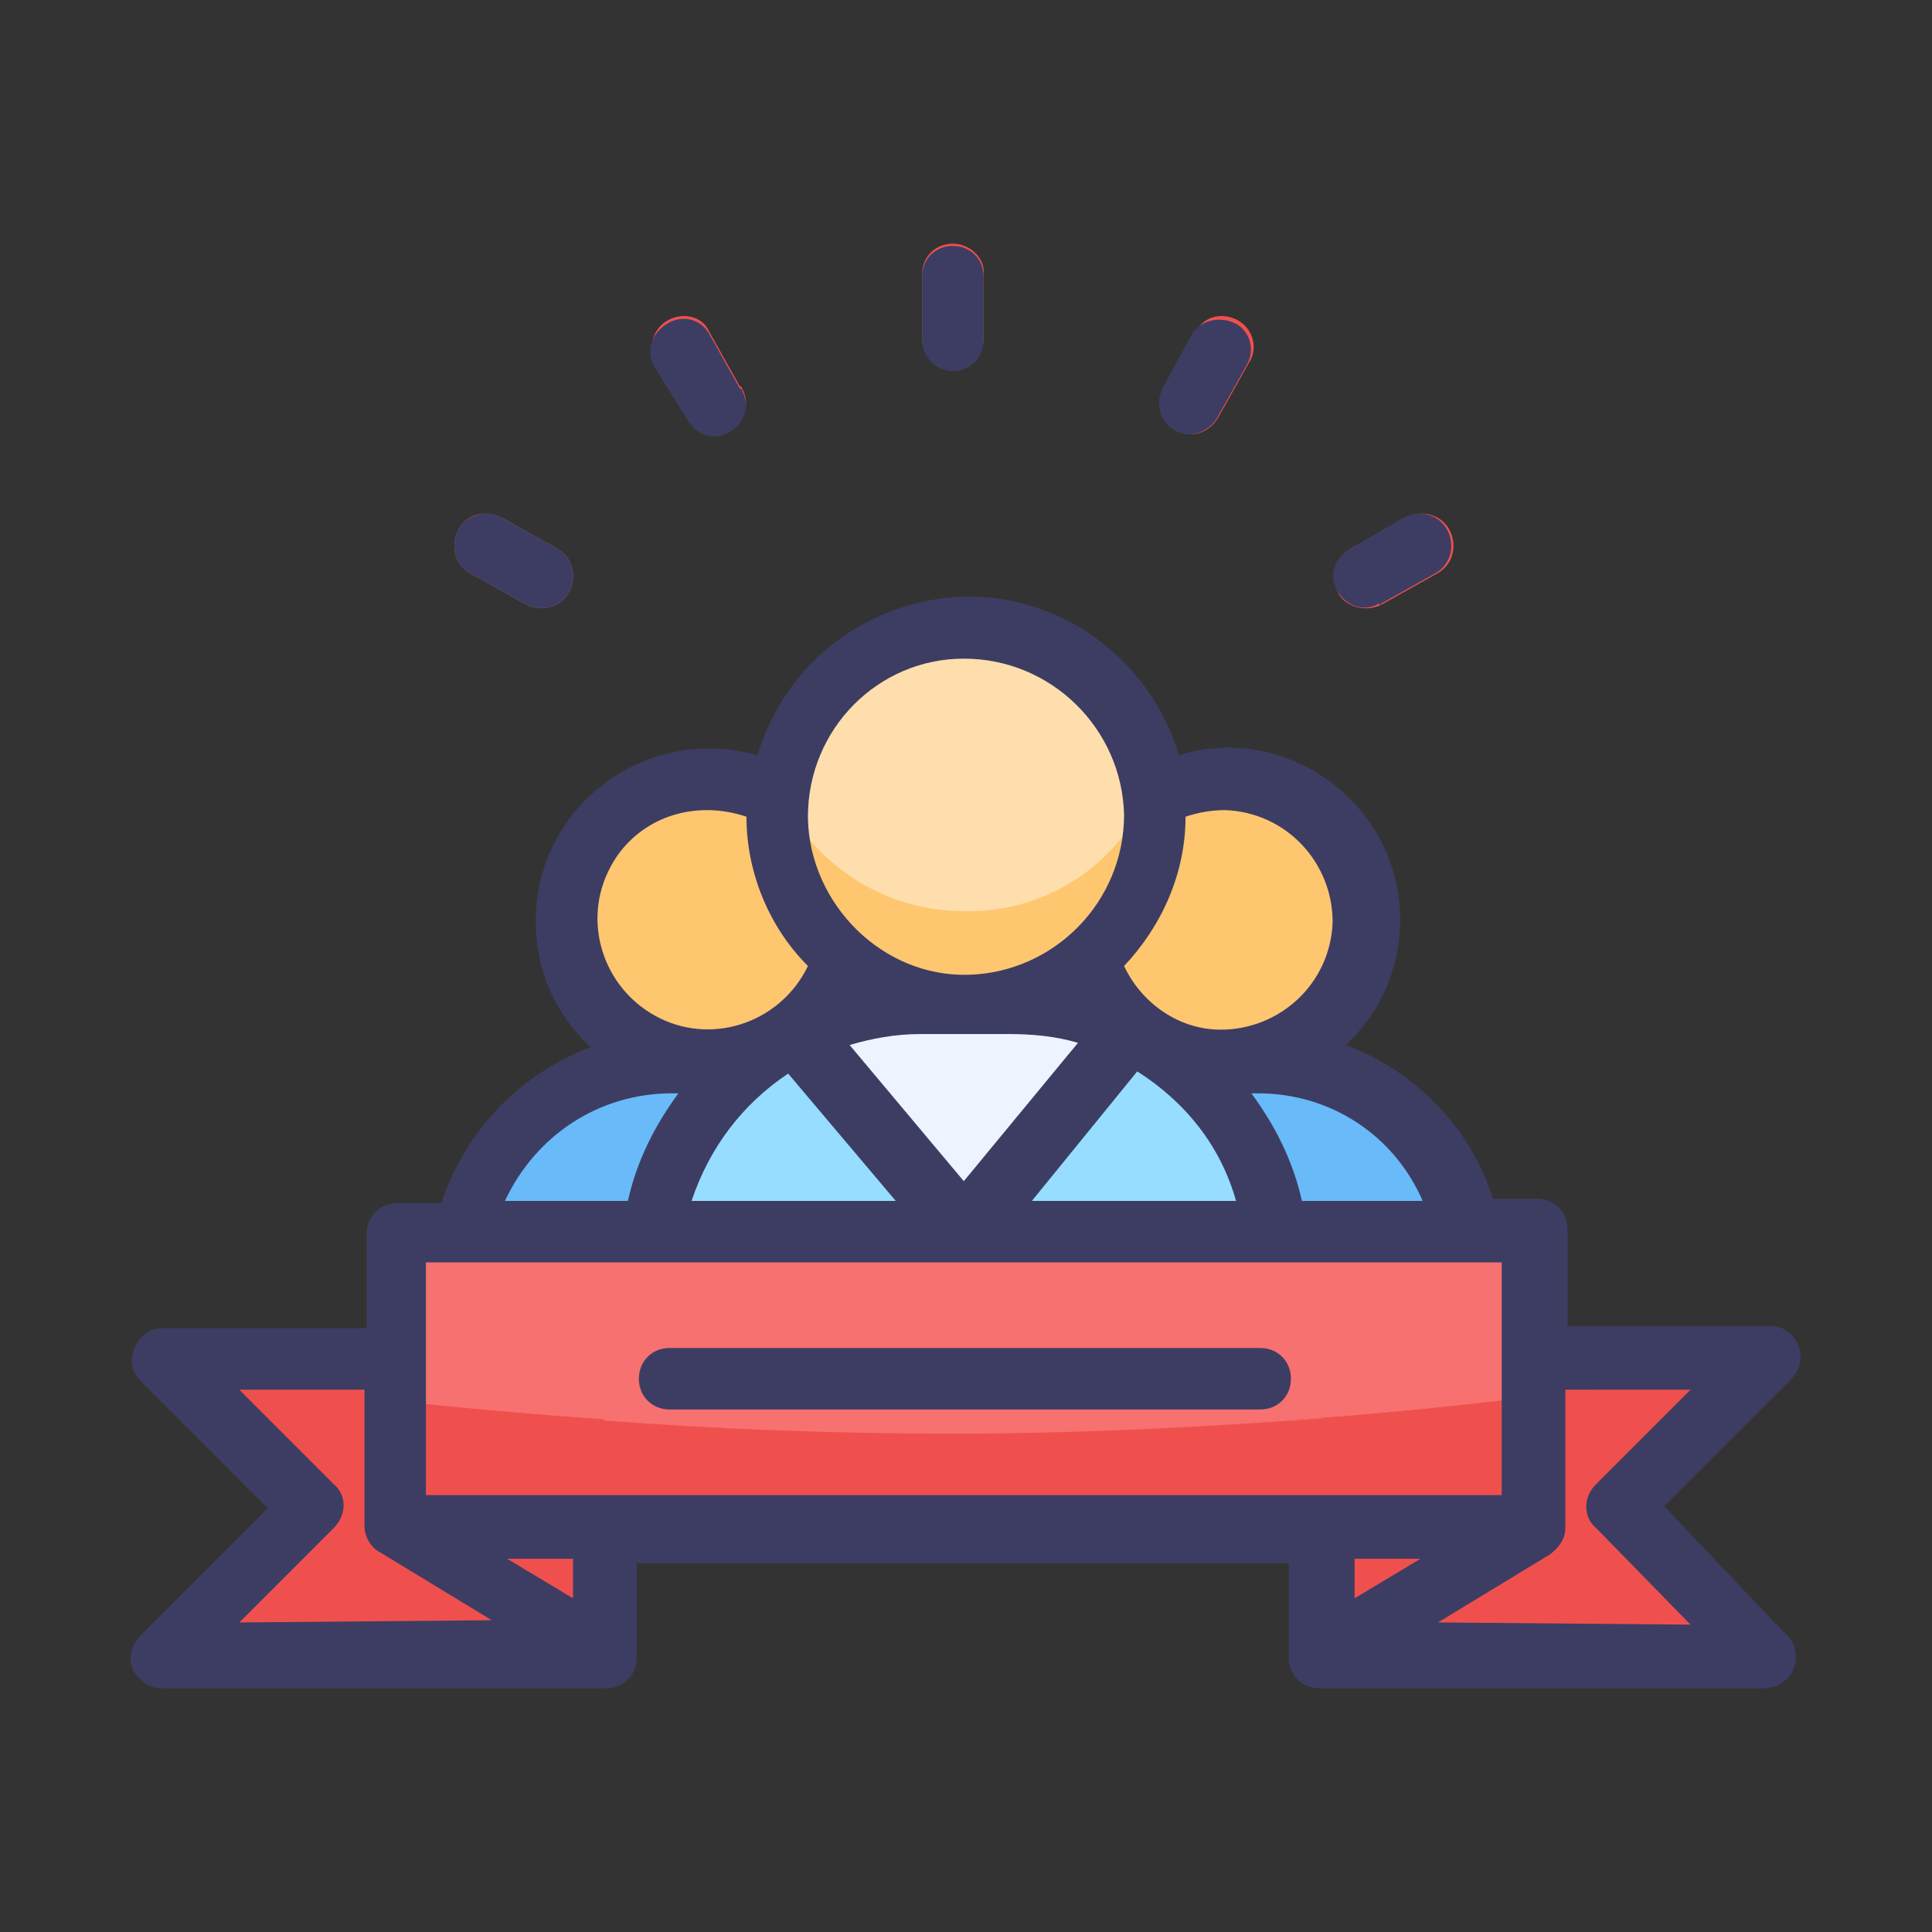 <?xml version="1.0" encoding="utf-8"?>
<!-- Generator: Adobe Illustrator 24.0.1, SVG Export Plug-In . SVG Version: 6.00 Build 0)  -->
<svg version="1.1" id="图层_1" xmlns="http://www.w3.org/2000/svg" xmlns:xlink="http://www.w3.org/1999/xlink" x="0px" y="0px"
	 viewBox="0 0 88 88" style="enable-background:new 0 0 88 88;" xml:space="preserve">
<rect x="0" y="0" width="88" height="88" fill="#333333" stroke="none"/>
<style type="text/css">
	.st0{fill:#088BD8;}
	.st1{fill:#FFFFFF;}
	.st2{fill:#CCCCCC;}
	.st3{fill:#E6E6E6;}
	.st4{fill:#BFBFBF;}
	.st5{fill:#079CF4;}
	.st6{fill:#41B8FE;}
	.st7{fill:#333333;}
	.st8{fill:#FFE600;}
	.st9{fill:#FFC670;}
	.st10{fill:#69BAF9;}
	.st11{fill:#F6716F;}
	.st12{fill:#F0504D;}
	.st13{fill:#FFDEAD;}
	.st14{fill:#96DDFF;}
	.st15{fill:#EDF4FF;}
	.st16{fill:#3D3D63;}
</style>
<g>
	<path class="st9" d="M49.3,41.9c0,3.6,2.9,6.4,6.4,6.5c3.6,0,6.4-2.9,6.5-6.4c0,0,0,0,0,0c0-3.6-2.9-6.4-6.4-6.5
		C52.2,35.5,49.3,38.3,49.3,41.9C49.3,41.9,49.3,41.9,49.3,41.9z"/>
	<path class="st10" d="M54.1,48.4h3.2c5.3,0,9.7,4.3,9.7,9.7l0,0H44.5C44.5,52.7,48.8,48.4,54.1,48.4C54.1,48.4,54.1,48.4,54.1,48.4
		z"/>
	<path class="st9" d="M25.7,41.9c0,3.6,2.9,6.4,6.4,6.4s6.4-2.9,6.4-6.4c0-3.6-2.9-6.4-6.4-6.5C28.6,35.5,25.7,38.3,25.7,41.9
		C25.7,41.9,25.7,41.9,25.7,41.9z"/>
	<path class="st10" d="M30.5,48.4h3.2c5.3,0,9.7,4.3,9.7,9.7l0,0H20.9C20.9,52.7,25.2,48.4,30.5,48.4C30.5,48.4,30.5,48.4,30.5,48.4
		z"/>
	<path class="st11" d="M69.9,63.6v5.9H18v-5.8c8.4,1,16.9,1.5,25.4,1.4C52.3,65.2,61.1,64.7,69.9,63.6z"/>
	<path class="st12" d="M80.5,61.9H60.3v2.7c-5.4,0.4-11.1,0.7-16.9,0.7c-5.4,0-10.7-0.2-15.9-0.6v-2.8H7.3l6.7,6.7l-6.7,6.7h20.2
		v-5.8h32.7v5.8h20.2l-6.7-6.7L80.5,61.9z"/>
	<path class="st11" d="M69.9,56.1v7.5c-8.8,1.1-17.6,1.6-26.5,1.6c-8.5,0-17-0.5-25.4-1.4v-7.6L69.9,56.1z"/>
	<path class="st13" d="M35.3,37.1c0,4.7,3.8,8.6,8.6,8.6c4.7,0,8.6-3.8,8.6-8.6l0,0c0-4.7-3.8-8.6-8.6-8.6
		C39.2,28.5,35.4,32.4,35.3,37.1C35.3,37.1,35.3,37.1,35.3,37.1z"/>
	<path class="st9" d="M43.9,41.5c-3.7,0-7-2.2-8.5-5.6c-0.1,0.4-0.1,0.8-0.1,1.1c0,4.7,3.8,8.6,8.6,8.6c4.7,0,8.6-3.8,8.6-8.6l0,0
		c0-0.4,0-0.8-0.1-1.1C51,39.4,47.6,41.6,43.9,41.5z"/>
	<path class="st14" d="M41.9,45.7H46c6.8,0,12.3,5.4,12.4,12.2c0,0,0,0,0,0.1H29.5C29.5,51.2,35,45.7,41.9,45.7
		C41.8,45.7,41.9,45.7,41.9,45.7z"/>
	<path class="st15" d="M43.9,56.1l7.5-9.1c-1.7-0.8-3.5-1.3-5.4-1.3h-4.1c-1.9,0-3.8,0.5-5.6,1.3L43.9,56.1z"/>
	<path class="st12" d="M43.4,11.1c-0.8,0-1.4,0.6-1.4,1.4c0,0,0,0,0,0v2.9c0,0.8,0.6,1.4,1.4,1.4c0.8,0,1.4-0.6,1.4-1.4v-2.9
		C44.9,11.8,44.2,11.1,43.4,11.1L43.4,11.1z M30.4,14.6c-0.7,0.4-0.9,1.3-0.5,1.9l1.4,2.5c0.4,0.7,1.2,1,1.9,0.6
		c0.7-0.4,1-1.2,0.6-1.9c0,0,0-0.1-0.1-0.1l-1.4-2.5C32,14.4,31.1,14.2,30.4,14.6z M20.9,24.1c-0.4,0.7-0.2,1.6,0.5,2l2.5,1.4
		c0.7,0.4,1.6,0.2,2-0.5c0,0,0,0,0,0c0.4-0.7,0.2-1.6-0.5-2c0,0,0,0,0,0l-2.5-1.4C22.1,23.2,21.3,23.4,20.9,24.1
		C20.9,24.1,20.9,24.1,20.9,24.1z M56.4,14.6c0.7,0.4,0.9,1.3,0.5,1.9L55.5,19c-0.4,0.7-1.2,1-1.9,0.6c-0.7-0.4-1-1.2-0.6-1.9
		c0,0,0-0.1,0.1-0.1l1.4-2.5C54.8,14.4,55.7,14.2,56.4,14.6C56.4,14.6,56.4,14.6,56.4,14.6L56.4,14.6z M66,24.1
		c0.4,0.7,0.2,1.6-0.5,2l-2.5,1.4c-0.7,0.4-1.6,0.2-2-0.4c-0.4-0.7-0.2-1.6,0.4-2c0,0,0.1,0,0.1-0.1l2.5-1.4
		C64.7,23.2,65.6,23.4,66,24.1C66,24.1,66,24.1,66,24.1z"/>
	<path class="st11" d="M69.9,56.1v7.5c-8.8,1.1-17.6,1.6-26.5,1.6c-8.5,0-17-0.5-25.4-1.4v-7.6L69.9,56.1z"/>
	<path class="st16" d="M75.8,68.6l5.8-5.8c0.6-0.6,0.5-1.5,0-2c-0.3-0.3-0.6-0.4-1-0.4h-9.2V56c0-0.8-0.6-1.4-1.4-1.4h-2
		c-1-3.2-3.5-5.8-6.7-7c3.2-3,3.3-8,0.3-11.1c-2-2.1-5.1-3-7.9-2.1c-1.6-5.3-7.1-8.4-12.4-6.8c-3.3,1-5.8,3.5-6.8,6.8
		c-4.2-1.2-8.6,1.2-9.8,5.4c-0.2,0.7-0.3,1.4-0.3,2.2c0,2.2,0.9,4.2,2.5,5.7c-3.2,1.2-5.7,3.8-6.8,7.1h-2c-0.8,0-1.4,0.6-1.4,1.4
		v4.3H7.4c-0.8,0-1.4,0.7-1.4,1.5c0,0.4,0.2,0.7,0.4,0.9l5.8,5.8l-5.8,5.8c-0.6,0.6-0.6,1.5,0,2c0.3,0.3,0.6,0.4,1,0.4h20.2
		c0.8,0,1.4-0.6,1.4-1.4v-4.3h29.7v4.3c0,0.8,0.6,1.4,1.4,1.4h20.2c0.8,0,1.5-0.6,1.5-1.4c0-0.5-0.2-0.9-0.6-1.2L75.8,68.6z
		 M64.8,54.7h-5.5c-0.4-1.8-1.2-3.4-2.3-4.9h0.3C60.6,49.8,63.5,51.7,64.8,54.7L64.8,54.7z M54,37.2c0.6-0.2,1.2-0.3,1.8-0.3
		c2.8,0.1,4.9,2.4,4.9,5.1c-0.1,2.8-2.4,4.9-5.1,4.9c-1.9,0-3.6-1.2-4.4-2.9C52.9,42.2,54,39.8,54,37.2z M51.8,48.8
		c2.2,1.4,3.8,3.4,4.5,5.9H47L51.8,48.8z M43.9,53.8l-5.2-6.2c1-0.3,2.1-0.5,3.2-0.5H46c1,0,2.1,0.1,3.1,0.4L43.9,53.8z M43.9,30
		c4,0,7.2,3.2,7.3,7.1c0,4-3.2,7.2-7.1,7.3s-7.2-3.2-7.3-7.1c0,0,0,0,0-0.1C36.8,33.2,40,30,43.9,30z M40.8,54.7h-9.3
		c0.8-2.4,2.3-4.4,4.4-5.8L40.8,54.7z M32.2,36.9c0.6,0,1.2,0.1,1.8,0.3c0,2.5,1,5,2.8,6.8c-1.2,2.5-4.2,3.6-6.7,2.4
		c-2.5-1.2-3.6-4.2-2.4-6.7C28.5,38,30.2,36.9,32.2,36.9z M30.6,49.8h0.3c-1.1,1.5-1.9,3.1-2.3,4.9H23
		C24.4,51.7,27.3,49.8,30.6,49.8L30.6,49.8z M10.9,73.9l4.3-4.3c0.6-0.6,0.6-1.5,0-2l-4.3-4.3h5.7v6.2c0,0.5,0.3,1,0.7,1.2l5.1,3.1
		L10.9,73.9z M26.1,72.8l-3-1.8h3V72.8z M19.4,68.1V57.5h49v10.6H19.4z M61.7,72.8V71h3L61.7,72.8z M65.5,73.9l5.1-3.1
		c0.4-0.3,0.7-0.7,0.7-1.2v-6.3H77l-4.3,4.3c-0.6,0.6-0.6,1.5,0,2L77,74L65.5,73.9z"/>
	<path class="st16" d="M57.4,61.4H30.5c-0.8,0-1.4,0.6-1.4,1.4c0,0.8,0.6,1.4,1.4,1.4h26.9c0.8,0,1.4-0.6,1.4-1.4
		C58.8,62,58.2,61.4,57.4,61.4L57.4,61.4z M43.4,16.9c0.8,0,1.4-0.6,1.4-1.4c0,0,0,0,0,0v-2.9c0-0.8-0.6-1.4-1.4-1.4
		c-0.8,0-1.4,0.6-1.4,1.4v2.9C42,16.2,42.6,16.9,43.4,16.9C43.4,16.9,43.4,16.9,43.4,16.9z M31.3,19.1c0.4,0.7,1.2,1,1.9,0.6
		c0.7-0.4,1-1.2,0.6-1.9c0,0,0-0.1-0.1-0.1l-1.4-2.5c-0.4-0.7-1.3-0.9-2-0.4c-0.6,0.4-0.9,1.2-0.5,1.9L31.3,19.1z M21.4,26.1
		l2.5,1.4c0.7,0.4,1.6,0.2,2-0.5c0,0,0,0,0,0c0.4-0.7,0.2-1.6-0.5-2c0,0,0,0,0,0l-2.5-1.4c-0.7-0.4-1.6-0.2-2,0.5c0,0,0,0,0,0
		C20.5,24.8,20.7,25.7,21.4,26.1z M53.5,19.6c0.7,0.4,1.5,0.1,1.9-0.5l1.4-2.5c0.4-0.7,0.1-1.6-0.6-1.9c-0.7-0.3-1.5-0.1-1.9,0.5
		L53,17.6C52.6,18.3,52.8,19.2,53.5,19.6C53.5,19.6,53.5,19.6,53.5,19.6z M62.9,27.5l2.5-1.4c0.7-0.4,0.9-1.3,0.5-2
		c-0.4-0.7-1.3-0.9-2-0.5c0,0,0,0,0,0L61.5,25c-0.7,0.4-1,1.2-0.6,1.9c0.4,0.7,1.2,1,1.9,0.6C62.9,27.6,62.9,27.5,62.9,27.5z"/>
</g>
</svg>
